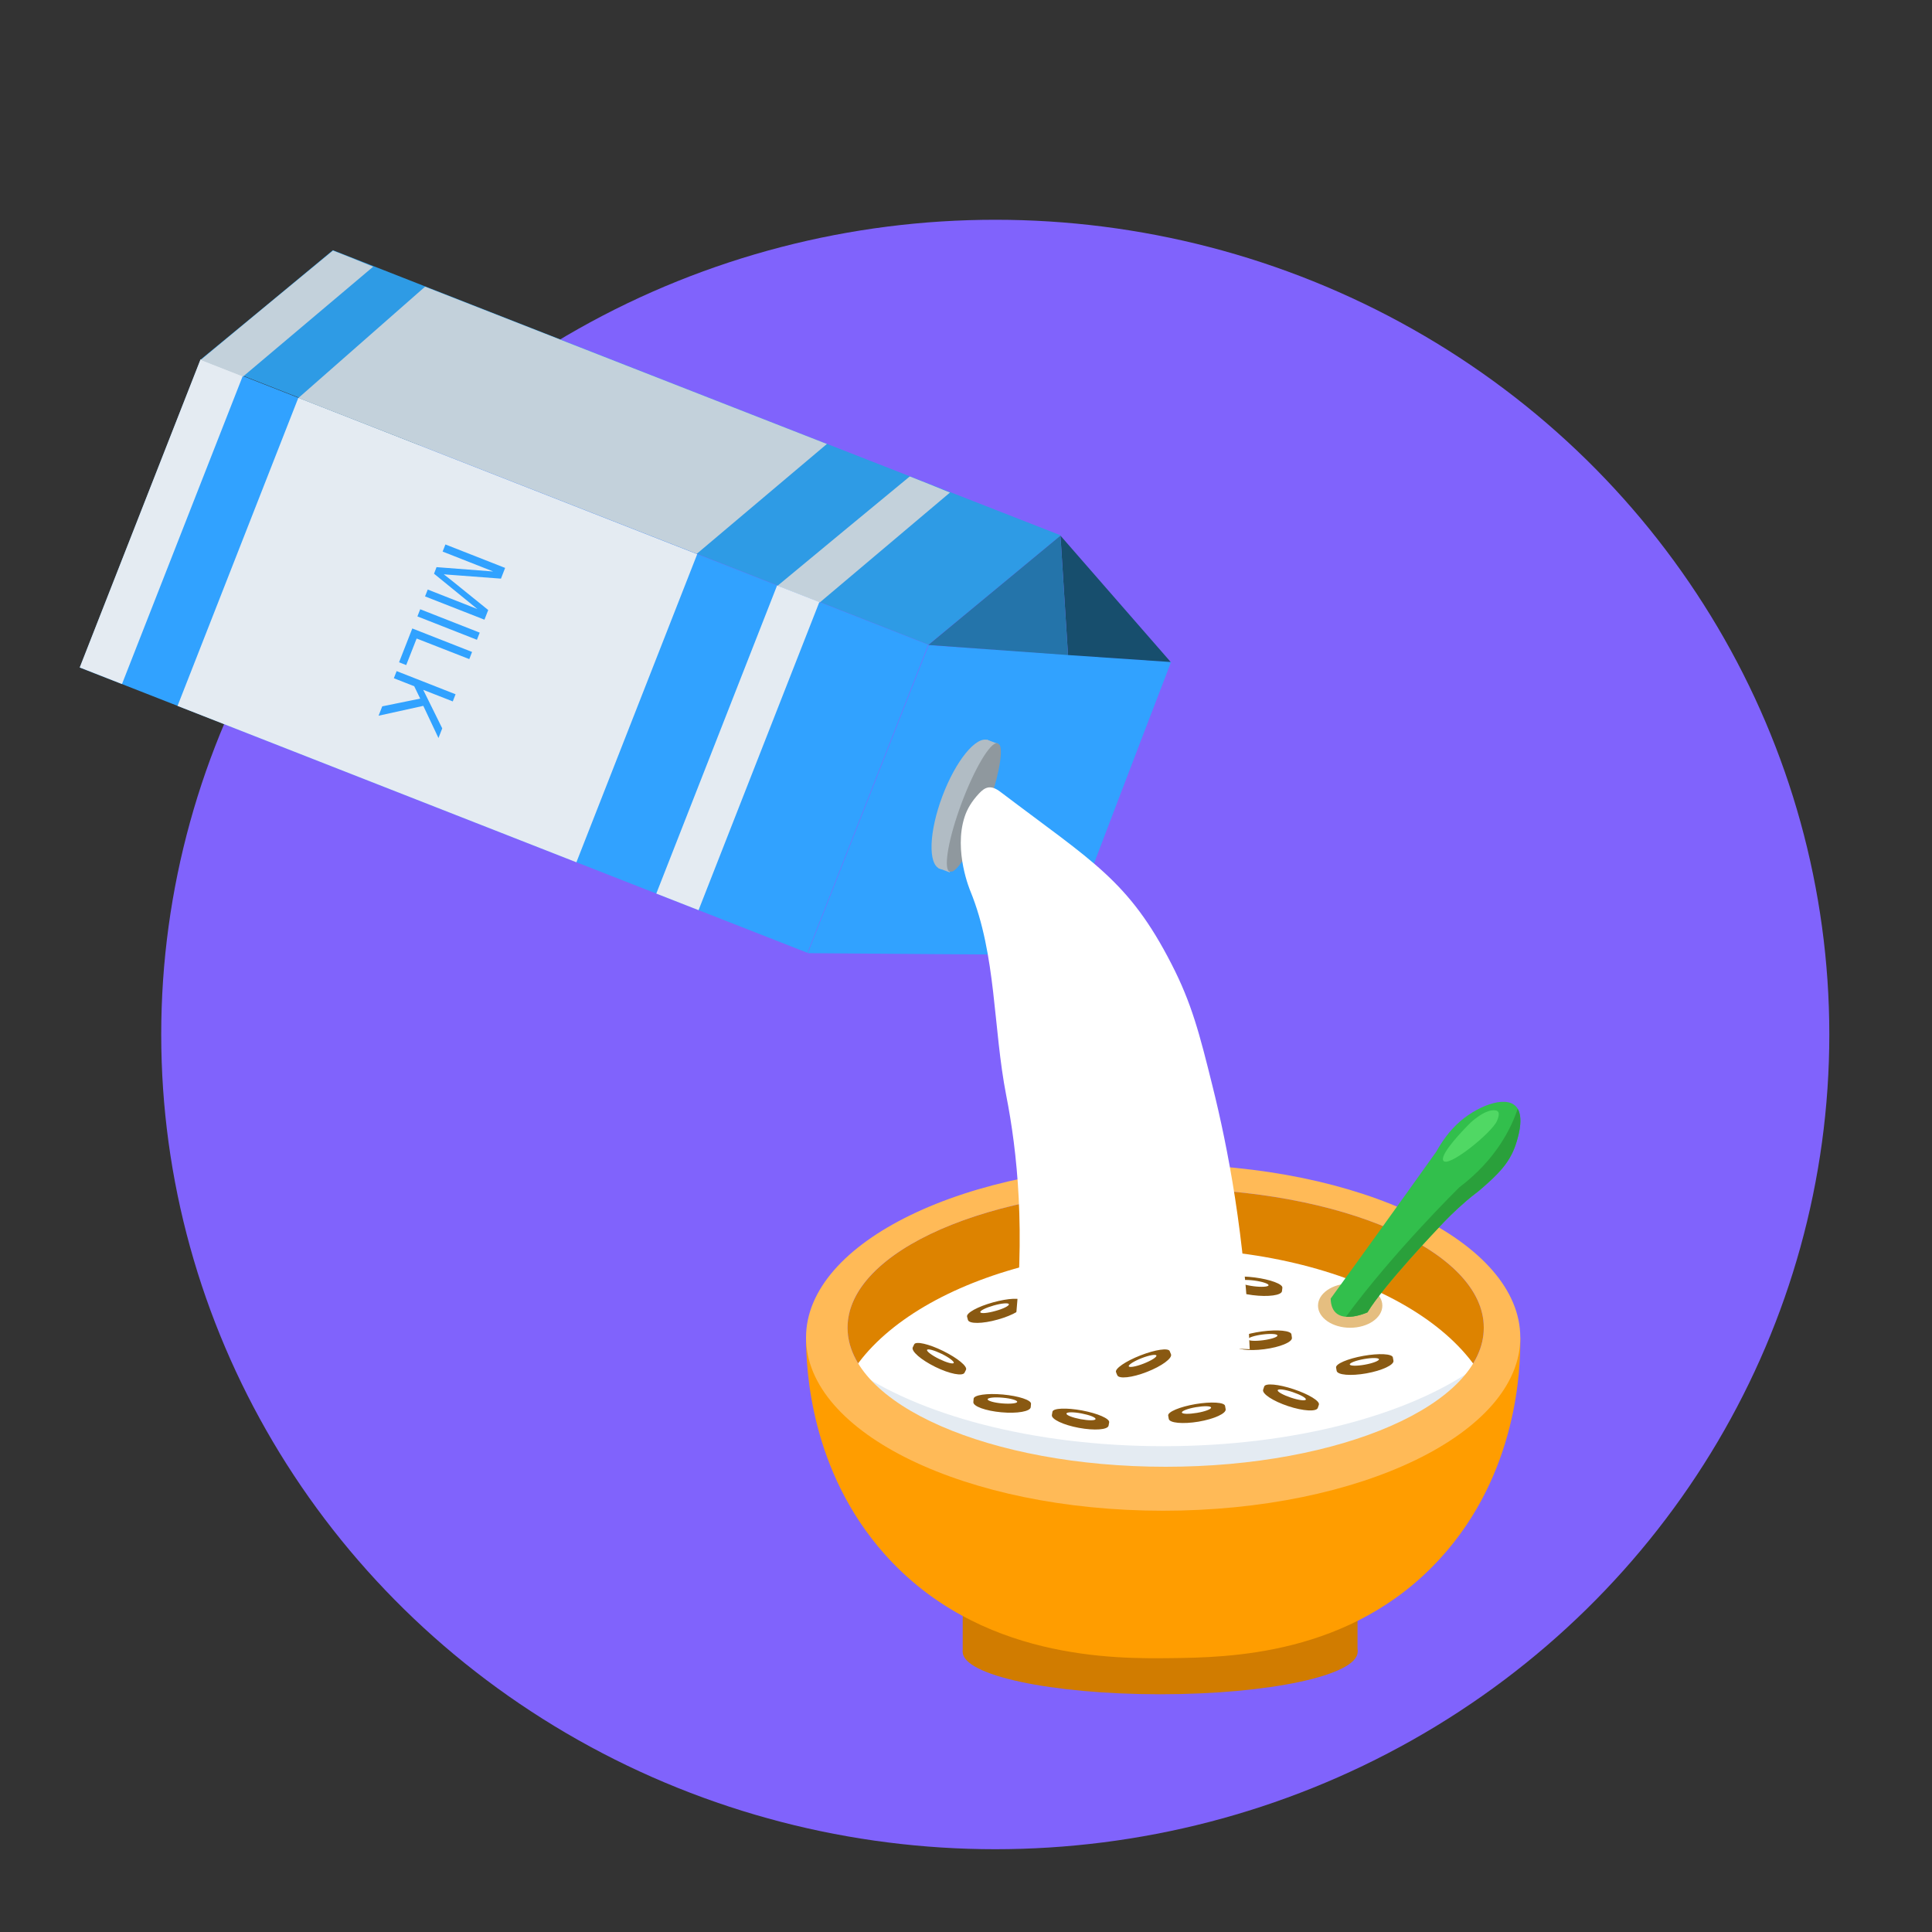 <?xml version="1.0" encoding="utf-8"?>
<!-- Generator: Adobe Illustrator 24.2.0, SVG Export Plug-In . SVG Version: 6.00 Build 0)  -->
<svg version="1.1" id="Слой_1" xmlns="http://www.w3.org/2000/svg" xmlns:xlink="http://www.w3.org/1999/xlink" x="0px" y="0px"
	 viewBox="0 0 2000 2000" style="enable-background:new 0 0 2000 2000;" xml:space="preserve">
<rect x="0" y="0" width="2000" height="2000" fill="#333333" stroke="none"/>
<style type="text/css">
	.st0{fill:#8063FC;}
	.st1{fill:#D17C00;}
	.st2{fill:#DD8300;}
	.st3{fill:#FFFFFF;}
	.st4{fill:#FF9D00;}
	.st5{fill:#E4EBF2;}
	.st6{fill:#099DD1;}
	.st7{fill:#E5BE80;}
	.st8{fill:#FFBA57;}
	.st9{fill:#32BF4C;}
	.st10{fill:#50D864;}
	.st11{fill:#2AA03B;}
	.st12{fill:#31A2FF;}
	.st13{fill:#2E9BE5;}
	.st14{fill:#174E6D;}
	.st15{fill:#2474AA;}
	.st16{fill:#C3D1DB;}
	.st17{enable-background:new    ;}
	.st18{fill:#B1BCC4;}
	.st19{fill:#8F989E;}
	.st20{fill:#895912;}
</style>
<g>
	<ellipse class="st0" cx="1030.3" cy="1070.9" rx="863.4" ry="843.4"/>
	<g>
		<rect x="996.6" y="1666" class="st1" width="408.7" height="43.9"/>
		<ellipse class="st1" cx="1201" cy="1710" rx="204.4" ry="43.9"/>
		<ellipse class="st2" cx="1206.7" cy="1374.4" rx="329.3" ry="144"/>
		<path class="st3" d="M1541.2,1532.3c6.6-14.9,10.1-30.5,10.1-46.6c0-106.7-154.3-193.2-344.7-193.2s-344.7,86.5-344.7,193.2
			c0,16.1,3.5,31.7,10.1,46.6H1541.2z"/>
		<path class="st4" d="M834.4,1384.6c0.1,33.5,4.6,137.9,81.3,224.2c97.7,110,239.5,108.3,295.9,107.7
			c58.7-0.7,187.1-2.1,279.3-103.2c80.5-88.2,83.2-197.3,82.9-228.7c-21.4,24-145.9,159.1-352,166.4
			C995.2,1559.1,853.7,1406.1,834.4,1384.6z"/>
		<path class="st5" d="M1527.7,1415.5c-68.7,49.1-187.8,81.6-323.3,81.6c-135.7,0-255-32.6-323.7-81.9c-3,3.3-5.8,6.6-8.4,10
			c38.9,61.6,172.8,107.1,331.9,107.1c158.9,0,292.6-45.3,331.7-106.8C1533.4,1422,1530.6,1418.7,1527.7,1415.5z"/>
		<path class="st6" d="M1043.9,1338.1"/>
		<ellipse class="st7" cx="1397.7" cy="1351.6" rx="33.3" ry="22.9"/>
		<path class="st8" d="M1204.1,1205.3c-204.2,0-369.7,80.3-369.7,179.3s165.5,179.3,369.7,179.3s369.7-80.3,369.7-179.3
			S1408.3,1205.3,1204.1,1205.3z M1206.7,1518.4c-181.9,0-329.3-64.5-329.3-144s147.4-144,329.3-144s329.3,64.5,329.3,144
			C1536.1,1453.9,1388.6,1518.4,1206.7,1518.4z"/>
		<path class="st9" d="M1377.5,1344.3c17.3-23.8,34.5-47.7,51.7-71.6c19.3-26.8,38.5-53.7,57.7-80.6c4.9-8.9,13.1-21.5,25.2-31.8
			c19.8-16.8,50.9-28.2,59.5-11.7c5.7,11.1-0.7,30.6-2.4,36c-6.7,20.3-20.1,32.2-34.6,45.1c-6.8,6-7.1,5.4-16.5,13.4
			c-12.4,10.6-22,20.5-28.2,27.2c0,0-57.3,60-74.3,88.3C1415.6,1358.5,1378.3,1375.7,1377.5,1344.3z"/>
		<path class="st10" d="M1548.4,1149.5c-11.1-1.9-26.4,13-26.4,13c-6.9,6.8-30.8,31.5-28.1,38.6c3.7,9.5,50.5-28.4,55.8-40.8
			c0.7-1.7,2.6-6.2,1.5-8.8C1550.4,1149.9,1548.9,1149.6,1548.4,1149.5z"/>
		<path class="st11" d="M1569.1,1184.6c1.8-5.4,8.2-24.9,2.4-36c-0.1-0.3-0.3-0.5-0.4-0.8c-6.5,19.7-22.3,52.5-60.4,81.3
			c0,0-68.1,66.9-117.4,134c10.5,0.8,22.3-4.6,22.3-4.6c17-28.3,74.3-88.3,74.3-88.3c6.2-6.7,15.8-16.6,28.2-27.2
			c9.3-8,9.7-7.4,16.5-13.4C1549.1,1216.8,1562.5,1204.9,1569.1,1184.6z"/>
	</g>
	<g>
		<g>
			
				<rect x="350.5" y="274.9" transform="matrix(0.365 -0.931 0.931 0.365 -301.25 917.018)" class="st12" width="342.6" height="809.1"/>
			<path class="st13" d="M207.7,372.2C253.3,334.6,299,297,344.6,259C440.5,296.6,608,362.3,704,400
				c111.4,43.7,282.7,110.5,394.1,154.2c-45.5,37.7-91.3,75.6-136.9,113.2L208.1,371.9l-0.1,0.4L207.7,372.2z"/>
			<path class="st12" d="M1096.5,988.4c38.4-100.9,76.9-202.1,115.8-303.2c-83.6-5.7-167.3-11.7-251-17.4L836.2,986.7
				C923,987.4,1009.6,988.1,1096.5,988.4z"/>
			<polygon class="st14" points="1211.9,685.3 1097.8,554.5 1105.6,678.1 			"/>
			<polygon class="st15" points="1097.8,554.5 1105.6,678.1 961,667.7 			"/>
			
				<rect x="-4.4" y="516.7" transform="matrix(0.365 -0.931 0.931 0.365 -396.91 498.262)" class="st5" width="342.6" height="47"/>
			<path class="st16" d="M344.7,259.4c-45.5,37.6-91.2,75.2-136.9,113.2c14.5,5.7,29.2,11.5,43.8,17.2
				c44.8-37.9,89.8-75.8,134.7-113.7C372.3,270.3,358.5,264.8,344.7,259.4z"/>
			
				<rect x="281.5" y="430.6" transform="matrix(0.365 -0.931 0.931 0.365 -319.841 835.658)" class="st5" width="342.6" height="443.5"/>
			<path class="st16" d="M440,296.8c-43.8,38.3-87.2,76.8-131,115.1c137.2,53.8,275.1,107.5,412.3,161.4
				c44.8-37.9,89.8-75.8,134.7-113.7C717.3,405.2,578.6,351.2,440,296.8z"/>
			<path class="st16" d="M941.8,493.2c-45.5,37.6-91.2,75.2-136.9,113.2c14.5,5.7,29.2,11.5,43.8,17.2
				c44.8-37.9,89.8-75.8,134.7-113.7C969.3,504,955.4,498.6,941.8,493.2z"/>
			
				<rect x="592.6" y="750.9" transform="matrix(0.365 -0.931 0.931 0.365 -235.996 1202.664)" class="st5" width="342.6" height="47"/>
			<g class="st17">
				<path class="st12" d="M461.3,563.7l61.6,24.2l-4.3,11.1l-49.1-3.7c-4.5-0.2-7.9-0.7-10.1-0.8c2.1,1.6,4.7,3.8,8.5,6.7l37.5,30.3
					l-3.9,10L440,617.4l2.8-7.1l51.4,20.2l-44.9-36.6l2.6-6.8l58.7,4.5l-52.4-20.6l2.9-7.4L461.3,563.7z"/>
				<path class="st12" d="M435,630.7l61.6,24.2l-2.9,7.4l-61.6-24.2L435,630.7z"/>
				<path class="st12" d="M427.1,650.7l61.6,24.2l-2.9,7.4L431.3,661l-10.8,27.5l-7.4-2.9l13.7-35L427.1,650.7L427.1,650.7z"/>
				<path class="st12" d="M410,694.5l61.6,24.2l-2.9,7.4l-30.6-12l19.7,39.9l-3.9,10l-15.7-33.3l-46.3,10.2l3.8-9.7l39.3-8
					l-6.2-12.8l-21.1-8.3l2.9-7.4L410,694.5L410,694.5z"/>
			</g>
		</g>
		
			<ellipse transform="matrix(0.351 -0.936 0.936 0.351 -131.379 1474.781)" class="st18" cx="998" cy="832.1" rx="71.1" ry="23.8"/>
		
			<rect x="931.4" y="827.6" transform="matrix(0.351 -0.936 0.936 0.351 -130.048 1480.041)" class="st18" width="142.2" height="12.4"/>
		<path class="st19" d="M1035.1,771.6c-0.8-1-1.7-1.8-2.8-2.4c-7.4-0.6-23.5,26.5-36.8,62c-13.3,35.5-18.9,66.5-13,70.9
			c1.2,0.2,2.4,0.2,3.7,0c8.1-4,22.5-29.3,34.5-61.5C1032.8,808.4,1038.5,780,1035.1,771.6z"/>
	</g>
	<path class="st20" d="M1000,1418C1000,1418,1000,1417.9,1000,1418c1.7-3.6-8.9-12.2-23.7-19.5c-14.8-7.3-28.2-10.3-29.9-6.9
		c-0.5,1-1,2.1-1.5,3.1c0,0,0,0,0,0c-1.9,4,8.5,13,23.3,20.3c14.8,7.3,28.4,9.9,30.3,6c0,0,0,0,0,0C999,1420,999.5,1419,1000,1418
		C1000,1418,1000,1418,1000,1418z M972.2,1406.8c-7.6-3.7-13.2-8-12.5-9.4c0.7-1.5,7.5,0.4,15.1,4.1s13.2,8,12.5,9.4
		C986.6,1412.4,979.8,1410.5,972.2,1406.8z"/>
	<path class="st20" d="M1067.3,1453.3c0,0,0-0.1,0-0.1c0.3-3.8-12.7-8.1-29.1-9.6c-16.4-1.5-30,0.5-30.3,4.3
		c-0.1,1.2-0.2,2.3-0.3,3.5c0,0,0,0,0,0c-0.4,4.4,12.6,9.1,29,10.6s30-0.9,30.4-5.3c0,0,0,0,0,0
		C1067.1,1455.5,1067.2,1454.4,1067.3,1453.3C1067.3,1453.3,1067.3,1453.3,1067.3,1453.3z M1037.4,1452.8c-8.4-0.7-15.2-2.7-15-4.3
		c0.1-1.6,7.1-2.4,15.6-1.6c8.4,0.7,15.2,2.7,15,4.3C1052.8,1452.8,1045.8,1453.5,1037.4,1452.8z"/>
	<path class="st20" d="M1058.6,1347c0,0,0-0.1,0-0.1c-1-3.7-14.7-3.1-30.6,1.3s-27.9,11-26.9,14.8c0.3,1.1,0.6,2.2,0.9,3.4
		c0,0,0,0,0,0c1.2,4.2,15,4.1,30.9-0.4c15.9-4.4,27.8-11.5,26.6-15.7c0,0,0,0,0,0C1059.2,1349.2,1058.9,1348.1,1058.6,1347
		C1058.6,1347,1058.6,1347,1058.6,1347z M1030.4,1357.1c-8.2,2.3-15.1,2.9-15.6,1.3s5.8-4.7,14-7c8.2-2.3,15.1-2.9,15.6-1.3
		C1044.9,1351.7,1038.6,1354.9,1030.4,1357.1z"/>
	<path class="st20" d="M1148.2,1472.5c0,0,0-0.1,0-0.1c0.7-3.8-11.9-9.3-28.1-12.3c-16.2-3-29.9-2.4-30.6,1.3
		c-0.2,1.1-0.4,2.3-0.6,3.4c0,0,0,0,0,0c-0.8,4.3,11.7,10.3,27.9,13.3c16.2,3,30,2,30.8-2.3c0,0,0,0,0,0
		C1147.8,1474.7,1148,1473.6,1148.2,1472.5C1148.2,1472.5,1148.2,1472.5,1148.2,1472.5z M1118.5,1469.1c-8.3-1.6-14.8-4.1-14.5-5.8
		s7.3-1.7,15.6-0.1c8.3,1.6,14.8,4.1,14.5,5.8S1126.9,1470.6,1118.5,1469.1z"/>
	<path class="st20" d="M1210.9,1398.8c0,0,0-0.1,0-0.1c-1.4-3.6-15-1.6-30.3,4.4c-15.4,6-26.7,13.8-25.3,17.3
		c0.4,1.1,0.8,2.2,1.3,3.2c0,0,0,0,0,0c1.6,4.1,15.4,2.6,30.7-3.4c15.4-6,26.5-14.2,24.9-18.3c0,0,0,0,0,0
		C1211.7,1400.9,1211.3,1399.8,1210.9,1398.8C1210.9,1398.8,1210.9,1398.8,1210.9,1398.8z M1183.9,1411.6
		c-7.9,3.1-14.8,4.3-15.4,2.8s5.3-5.3,13.2-8.4c7.9-3.1,14.8-4.3,15.4-2.8C1197.7,1404.8,1191.8,1408.5,1183.9,1411.6z"/>
	<path class="st20" d="M1268.2,1455.5c0,0,0-0.1,0-0.1c-0.6-3.8-14.3-4.6-30.6-1.9c-16.3,2.8-28.9,8.1-28.3,11.9
		c0.2,1.1,0.4,2.3,0.6,3.4c0,0,0,0,0,0c0.7,4.3,14.5,5.6,30.8,2.9c16.3-2.8,28.8-8.5,28.1-12.9c0,0,0,0,0,0
		C1268.6,1457.7,1268.4,1456.6,1268.2,1455.5C1268.2,1455.5,1268.2,1455.5,1268.2,1455.5z M1239.1,1462.6
		c-8.4,1.4-15.4,1.3-15.6-0.4c-0.3-1.6,6.3-4.1,14.6-5.5c8.4-1.4,15.4-1.3,15.6,0.4C1254,1458.7,1247.5,1461.2,1239.1,1462.6z"/>
	<path class="st20" d="M1336.9,1381.4c0,0,0-0.1,0-0.1c-0.5-3.8-14.2-5.2-30.5-3s-29.2,6.9-28.7,10.8c0.2,1.2,0.3,2.3,0.5,3.5
		c0,0,0,0,0,0c0.6,4.4,14.3,6.2,30.6,4.1c16.3-2.1,29.1-7.4,28.6-11.8c0,0,0,0,0,0C1337.2,1383.7,1337,1382.5,1336.9,1381.4
		C1336.9,1381.4,1336.9,1381.4,1336.9,1381.4z M1307.6,1387.4c-8.4,1.1-15.4,0.7-15.6-1c-0.2-1.6,6.4-3.8,14.8-4.9s15.4-0.7,15.6,1
		C1322.6,1384.1,1316,1386.3,1307.6,1387.4z"/>
	<path class="st20" d="M1327.5,1333.2c0,0,0-0.1,0-0.1c0.5-3.8-12.4-8.6-28.7-10.7c-16.4-2.1-30-0.7-30.5,3.1
		c-0.1,1.2-0.3,2.3-0.4,3.5c0,0,0,0,0,0c-0.6,4.4,12.2,9.6,28.6,11.7c16.4,2.1,30.1,0.2,30.6-4.1c0,0,0,0,0,0
		C1327.2,1335.4,1327.4,1334.3,1327.5,1333.2C1327.5,1333.2,1327.5,1333.2,1327.5,1333.2z M1297.6,1331.5
		c-8.4-1.1-15.1-3.3-14.9-4.9c0.2-1.6,7.2-2.1,15.6-1c8.4,1.1,15.1,3.3,14.9,4.9C1313,1332.1,1306,1332.6,1297.6,1331.5z"/>
	<path class="st20" d="M1365.3,1454.2c0,0,0-0.1,0-0.1c1.2-3.7-10.5-10.8-26.1-16c-15.6-5.2-29.3-6.5-30.5-2.8
		c-0.4,1.1-0.7,2.2-1.1,3.3c0,0,0,0,0,0c-1.4,4.2,10.2,11.8,25.8,17c15.6,5.2,29.5,6,30.8,1.8c0,0,0,0,0,0
		C1364.6,1456.3,1365,1455.2,1365.3,1454.2C1365.3,1454.2,1365.3,1454.2,1365.3,1454.2z M1336.3,1446.8c-8-2.7-14.2-6.1-13.6-7.7
		c0.5-1.6,7.5-0.7,15.5,2s14.2,6.1,13.6,7.7C1351.3,1450.4,1344.4,1449.5,1336.3,1446.8z"/>
	<path class="st20" d="M1441.9,1405.3c0,0,0-0.1,0-0.1c-0.7-3.8-14.4-4.5-30.6-1.6c-16.2,2.9-28.8,8.3-28.2,12.1
		c0.2,1.1,0.4,2.3,0.6,3.4c0,0,0,0,0,0c0.8,4.3,14.6,5.5,30.8,2.6c16.2-2.9,28.8-8.8,28-13.1c0,0,0,0,0,0
		C1442.3,1407.5,1442.1,1406.4,1441.9,1405.3C1441.9,1405.3,1441.9,1405.3,1441.9,1405.3z M1412.9,1412.7
		c-8.3,1.5-15.3,1.4-15.6-0.2c-0.3-1.6,6.2-4.1,14.6-5.6s15.3-1.4,15.6,0.2C1427.8,1408.6,1421.3,1411.2,1412.9,1412.7z"/>
	<path class="st3" d="M1041.7,1134.3c11.2,57,20.5,141.1,7.7,252c81.4,3.5,162.8,6.9,244.3,10.4c-4.8-116.3-22.6-208.7-38.6-272.7
		c-13.3-53.6-21.4-85.3-42.4-126.1c-44.4-86.6-81.7-105.8-175.8-177.2c-3.9-3-8.4-6.1-13.2-5.6c-4.1,0.4-7.4,3.3-10.2,6.3
		c-7.6,8.1-12.3,16.1-14.9,24.1c-11.7,35.6,5.9,76.9,5.9,76.9C1031.6,988.8,1027.9,1063.9,1041.7,1134.3z"/>
</g>
</svg>
